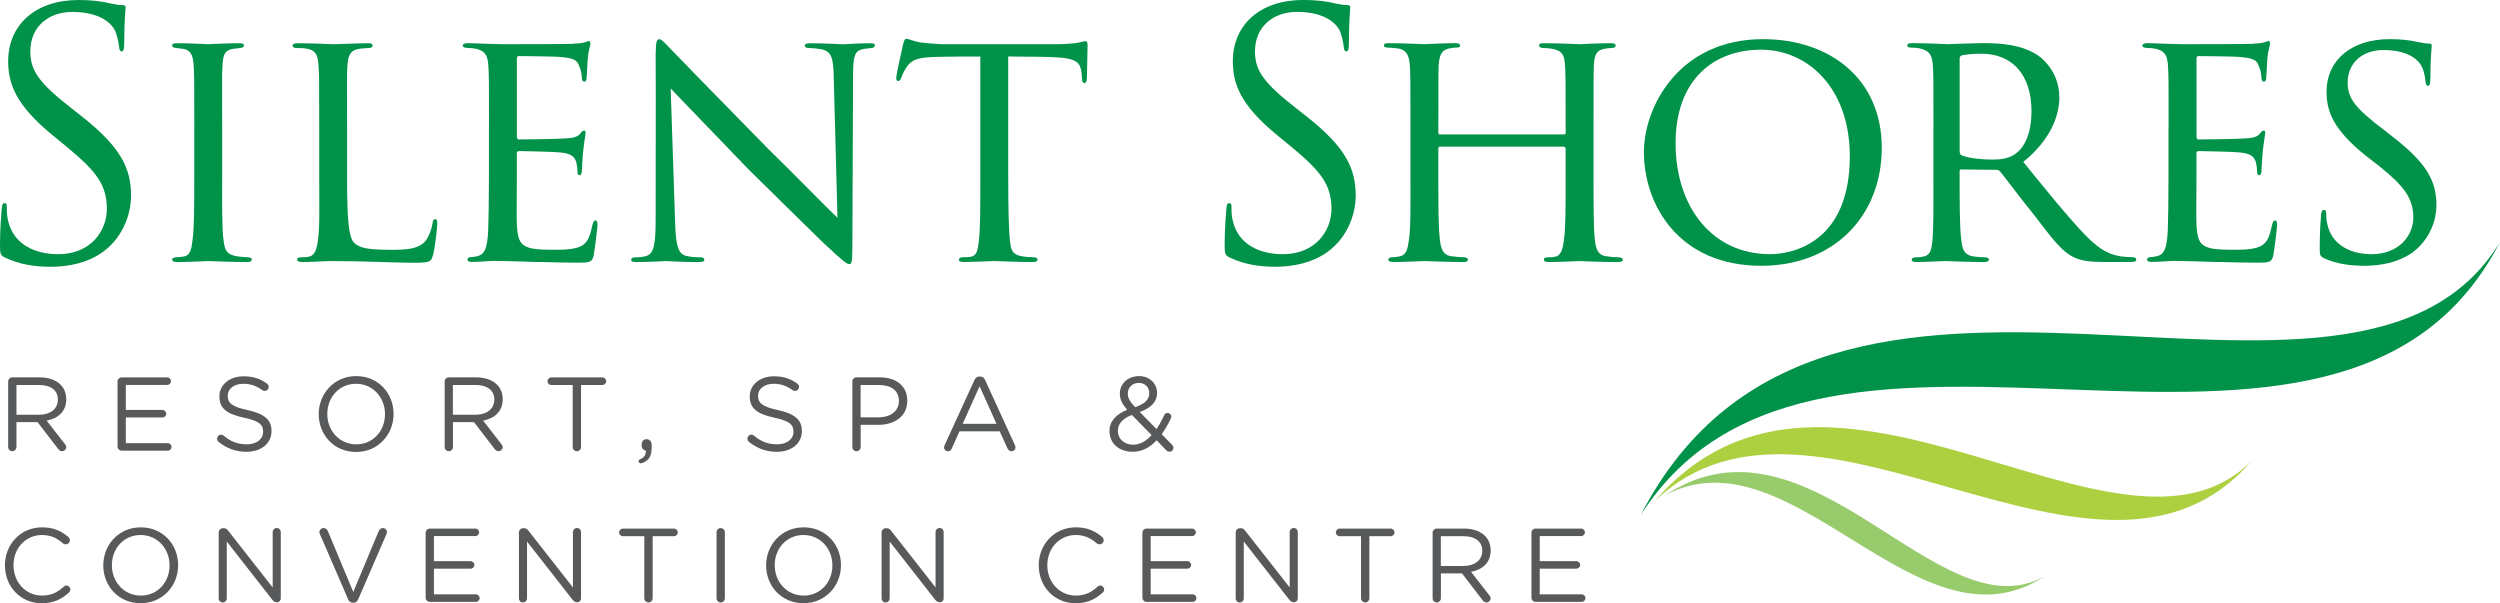 <svg xmlns="http://www.w3.org/2000/svg" id="uuid-0d2bd88c-13a1-4e8b-adff-0d9d57a0413e" viewBox="0 0 645.55 155.76"><defs><style>.uuid-63edff47-f875-4e95-ac88-3d8612b3603e{fill:#009248;}.uuid-9fff278b-26ef-4a0a-89c1-36a867105261{fill:#97cb6c;}.uuid-f9b8d3fe-01b1-4e9f-a597-b068bc539bf2{fill:#acd03f;}.uuid-cab079bf-2353-4af5-846e-ad6b7bf87ff5{fill:#58595b;}</style></defs><g id="uuid-c9f24695-f74c-4fa2-b684-01d25af64d91"><path class="uuid-63edff47-f875-4e95-ac88-3d8612b3603e" d="M423.66,133c48.11-93.32,183.82-7.85,221.88-70.5-41.66,80.84-175.14-2.6-221.88,70.5h0Z"></path><path class="uuid-f9b8d3fe-01b1-4e9f-a597-b068bc539bf2" d="M427.25,129.43c45.41-52.7,120,24.01,154.2-10.45-39.33,45.64-112.76-29.4-154.2,10.45h0Z"></path><path class="uuid-9fff278b-26ef-4a0a-89c1-36a867105261" d="M429.97,127.89c37.4-24.78,70.67,36.32,97.96,20.92-32.41,21.47-65.25-38.39-97.96-20.92h0Z"></path></g><g id="uuid-696d9a8d-3428-472f-961f-d8bd53b08610"><path class="uuid-cab079bf-2353-4af5-846e-ad6b7bf87ff5" d="M2.11,98.52c0-.6,.49-1.08,1.06-1.08h7.09c2.33,0,4.2,.7,5.39,1.89,.92,.92,1.46,2.25,1.46,3.74v.05c0,3.11-2.11,4.93-5.06,5.49l4.71,6.06c.22,.24,.35,.49,.35,.78,0,.57-.54,1.06-1.08,1.06-.43,0-.76-.24-1-.57l-5.33-6.93H4.25v6.42c0,.6-.49,1.08-1.08,1.08s-1.06-.49-1.06-1.08v-16.92Zm7.96,8.58c2.84,0,4.87-1.46,4.87-3.9v-.05c0-2.33-1.79-3.74-4.85-3.74H4.25v7.69h5.82Z"></path><path class="uuid-cab079bf-2353-4af5-846e-ad6b7bf87ff5" d="M30.35,115.31v-16.78c0-.6,.49-1.08,1.06-1.08h11.77c.54,0,.97,.43,.97,.97s-.43,.97-.97,.97h-10.69v6.47h9.47c.54,0,.97,.46,.97,.97,0,.54-.43,.97-.97,.97h-9.47v6.63h10.83c.54,0,.97,.43,.97,.97s-.43,.97-.97,.97h-11.91c-.57,0-1.06-.49-1.06-1.08Z"></path><path class="uuid-cab079bf-2353-4af5-846e-ad6b7bf87ff5" d="M56.47,114.11c-.24-.16-.41-.46-.41-.81,0-.6,.46-1.06,1.03-1.06,.27,0,.51,.11,.65,.24,1.79,1.52,3.57,2.25,5.98,2.25,2.54,0,4.22-1.35,4.22-3.22v-.05c0-1.76-.95-2.76-4.93-3.6-4.36-.95-6.36-2.35-6.36-5.47v-.05c0-2.98,2.63-5.17,6.23-5.17,2.49,0,4.3,.62,6.04,1.87,.22,.16,.46,.46,.46,.87,0,.57-.46,1.03-1.03,1.03-.24,0-.43-.05-.62-.19-1.6-1.16-3.14-1.65-4.9-1.65-2.46,0-4.03,1.35-4.03,3.06v.05c0,1.79,.97,2.79,5.14,3.68,4.22,.92,6.17,2.46,6.17,5.36v.05c0,3.25-2.71,5.36-6.47,5.36-2.76,0-5.06-.87-7.17-2.54Z"></path><path class="uuid-cab079bf-2353-4af5-846e-ad6b7bf87ff5" d="M82.3,106.97v-.05c0-5.22,3.92-9.8,9.69-9.8s9.64,4.52,9.64,9.74v.05c0,5.22-3.93,9.8-9.69,9.8s-9.64-4.52-9.64-9.74Zm17.11,0v-.05c0-4.3-3.14-7.82-7.47-7.82s-7.42,3.46-7.42,7.77v.05c0,4.3,3.14,7.82,7.47,7.82s7.42-3.46,7.42-7.77Z"></path><path class="uuid-cab079bf-2353-4af5-846e-ad6b7bf87ff5" d="M114.81,98.52c0-.6,.49-1.08,1.06-1.08h7.09c2.33,0,4.2,.7,5.39,1.89,.92,.92,1.46,2.25,1.46,3.74v.05c0,3.11-2.11,4.93-5.06,5.49l4.71,6.06c.22,.24,.35,.49,.35,.78,0,.57-.54,1.06-1.08,1.06-.43,0-.76-.24-1-.57l-5.33-6.93h-5.44v6.42c0,.6-.49,1.08-1.08,1.08s-1.06-.49-1.06-1.08v-16.92Zm7.96,8.58c2.84,0,4.87-1.46,4.87-3.9v-.05c0-2.33-1.79-3.74-4.85-3.74h-5.85v7.69h5.82Z"></path><path class="uuid-cab079bf-2353-4af5-846e-ad6b7bf87ff5" d="M147.86,99.42h-5.49c-.54,0-1-.43-1-.97s.46-1,1-1h13.16c.54,0,1,.46,1,1s-.46,.97-1,.97h-5.49v16.02c0,.6-.49,1.08-1.08,1.08s-1.08-.49-1.08-1.08v-16.02Z"></path><path class="uuid-cab079bf-2353-4af5-846e-ad6b7bf87ff5" d="M165.24,118.61c1.11-.49,1.57-1.16,1.52-2.22-.57-.14-1.06-.57-1.06-1.3v-.43c0-.7,.51-1.25,1.25-1.25,.78,0,1.33,.6,1.33,1.49v.51c0,1.62-.35,2.63-.97,3.25-.57,.57-1.41,.97-1.84,.97-.35,0-.57-.22-.57-.54,0-.22,.14-.41,.35-.49Z"></path><path class="uuid-cab079bf-2353-4af5-846e-ad6b7bf87ff5" d="M193.42,114.11c-.24-.16-.41-.46-.41-.81,0-.6,.46-1.06,1.03-1.06,.27,0,.51,.11,.65,.24,1.79,1.52,3.57,2.25,5.98,2.25,2.54,0,4.22-1.35,4.22-3.22v-.05c0-1.76-.95-2.76-4.93-3.6-4.36-.95-6.36-2.35-6.36-5.47v-.05c0-2.98,2.63-5.17,6.23-5.17,2.49,0,4.3,.62,6.04,1.87,.22,.16,.46,.46,.46,.87,0,.57-.46,1.03-1.03,1.03-.24,0-.43-.05-.62-.19-1.6-1.16-3.14-1.65-4.9-1.65-2.46,0-4.03,1.35-4.03,3.06v.05c0,1.79,.97,2.79,5.14,3.68,4.22,.92,6.17,2.46,6.17,5.36v.05c0,3.25-2.71,5.36-6.47,5.36-2.76,0-5.06-.87-7.17-2.54Z"></path><path class="uuid-cab079bf-2353-4af5-846e-ad6b7bf87ff5" d="M220.09,98.52c0-.6,.49-1.08,1.06-1.08h6.04c4.28,0,7.09,2.27,7.09,6.01v.05c0,4.09-3.41,6.2-7.44,6.2h-4.6v5.74c0,.6-.49,1.08-1.08,1.08s-1.06-.49-1.06-1.08v-16.92Zm6.82,9.23c3.14,0,5.2-1.68,5.2-4.17v-.05c0-2.71-2.03-4.11-5.09-4.11h-4.79v8.34h4.68Z"></path><path class="uuid-cab079bf-2353-4af5-846e-ad6b7bf87ff5" d="M243.91,114.98l7.69-16.81c.27-.6,.68-.95,1.35-.95h.11c.65,0,1.08,.35,1.33,.95l7.69,16.78c.08,.19,.14,.38,.14,.54,0,.57-.46,1.03-1.03,1.03-.51,0-.87-.35-1.06-.78l-1.98-4.36h-10.39l-1.98,4.41c-.19,.46-.54,.73-1.03,.73-.54,0-.97-.43-.97-.97,0-.16,.03-.35,.14-.57Zm13.4-5.55l-4.36-9.69-4.36,9.69h8.72Z"></path><path class="uuid-cab079bf-2353-4af5-846e-ad6b7bf87ff5" d="M301.13,116.25l-2.46-2.57c-1.73,1.87-3.76,2.98-6.23,2.98-3.41,0-5.95-2.14-5.95-5.31v-.05c0-2.52,1.68-4.33,4.57-5.47-1.3-1.52-1.89-2.68-1.89-4.17v-.05c0-2.49,2-4.49,5.01-4.49,2.65,0,4.6,1.92,4.6,4.28v.05c0,2.41-1.71,3.95-4.47,4.93l4.33,4.41c.7-1.06,1.38-2.27,1.98-3.6,.11-.22,.38-.57,.87-.57,.54,0,.97,.43,.97,.97,0,.14-.05,.32-.14,.49-.7,1.49-1.49,2.87-2.36,4.03l2.63,2.68c.24,.27,.41,.46,.41,.84,0,.57-.43,1-1,1-.38,0-.6-.14-.87-.38Zm-3.76-3.9l-5.09-5.2c-2.52,.92-3.63,2.46-3.63,4.06v.05c0,2.03,1.62,3.57,3.95,3.57,1.81,0,3.38-.95,4.76-2.49Zm-.6-10.8v-.05c0-1.52-1.14-2.63-2.68-2.63-1.71,0-2.87,1.19-2.87,2.73v.05c0,1.11,.46,1.95,1.89,3.49,2.41-.81,3.65-1.95,3.65-3.6Z"></path><path class="uuid-cab079bf-2353-4af5-846e-ad6b7bf87ff5" d="M1.27,146.02v-.05c0-5.36,4.01-9.8,9.58-9.8,3.06,0,5.01,1,6.77,2.46,.22,.19,.43,.49,.43,.87,0,.57-.51,1.06-1.08,1.06-.3,0-.54-.14-.7-.24-1.46-1.3-3.11-2.17-5.44-2.17-4.2,0-7.34,3.41-7.34,7.77v.05c0,4.38,3.17,7.82,7.34,7.82,2.35,0,4.01-.81,5.63-2.3,.16-.16,.41-.3,.68-.3,.54,0,1.03,.49,1.03,1.03,0,.32-.16,.6-.35,.76-1.87,1.71-3.92,2.79-7.04,2.79-5.47,0-9.5-4.3-9.5-9.74Z"></path><path class="uuid-cab079bf-2353-4af5-846e-ad6b7bf87ff5" d="M26.67,146.02v-.05c0-5.22,3.92-9.8,9.69-9.8s9.64,4.52,9.64,9.74v.05c0,5.22-3.93,9.8-9.69,9.8s-9.64-4.52-9.64-9.74Zm17.11,0v-.05c0-4.3-3.14-7.82-7.47-7.82s-7.42,3.46-7.42,7.77v.05c0,4.3,3.14,7.82,7.47,7.82s7.42-3.46,7.42-7.77Z"></path><path class="uuid-cab079bf-2353-4af5-846e-ad6b7bf87ff5" d="M56.47,137.46c0-.57,.49-1.06,1.06-1.06h.3c.49,0,.79,.24,1.08,.62l11.5,14.67v-14.29c0-.57,.46-1.06,1.06-1.06s1.03,.49,1.03,1.06v17.11c0,.57-.41,1-.97,1h-.11c-.46,0-.79-.27-1.11-.65l-11.75-15.02v14.67c0,.57-.46,1.06-1.06,1.06s-1.03-.49-1.03-1.06v-17.05Z"></path><path class="uuid-cab079bf-2353-4af5-846e-ad6b7bf87ff5" d="M89.9,154.76l-7.31-16.86c-.08-.16-.11-.3-.11-.49,0-.54,.49-1.06,1.08-1.06,.54,0,.92,.35,1.11,.81l6.55,15.7,6.58-15.75c.19-.38,.57-.76,1.06-.76,.6,0,1.06,.49,1.06,1.03,0,.16-.03,.3-.08,.43l-7.34,16.94c-.24,.54-.62,.89-1.25,.89h-.11c-.62,0-1.03-.35-1.25-.89Z"></path><path class="uuid-cab079bf-2353-4af5-846e-ad6b7bf87ff5" d="M109.91,154.35v-16.78c0-.6,.49-1.08,1.06-1.08h11.77c.54,0,.97,.43,.97,.97s-.43,.97-.97,.97h-10.69v6.47h9.47c.54,0,.97,.46,.97,.97,0,.54-.43,.97-.97,.97h-9.47v6.63h10.83c.54,0,.97,.43,.97,.97s-.43,.97-.97,.97h-11.91c-.57,0-1.06-.49-1.06-1.08Z"></path><path class="uuid-cab079bf-2353-4af5-846e-ad6b7bf87ff5" d="M134,137.46c0-.57,.49-1.06,1.06-1.06h.3c.49,0,.78,.24,1.08,.62l11.5,14.67v-14.29c0-.57,.46-1.06,1.06-1.06s1.03,.49,1.03,1.06v17.11c0,.57-.41,1-.97,1h-.11c-.46,0-.78-.27-1.11-.65l-11.75-15.02v14.67c0,.57-.46,1.06-1.06,1.06s-1.03-.49-1.03-1.06v-17.05Z"></path><path class="uuid-cab079bf-2353-4af5-846e-ad6b7bf87ff5" d="M166.35,138.46h-5.49c-.54,0-1-.43-1-.97s.46-1,1-1h13.16c.54,0,1,.46,1,1s-.46,.97-1,.97h-5.49v16.02c0,.6-.49,1.08-1.08,1.08s-1.08-.49-1.08-1.08v-16.02Z"></path><path class="uuid-cab079bf-2353-4af5-846e-ad6b7bf87ff5" d="M185.03,137.44c0-.6,.49-1.08,1.06-1.08s1.08,.49,1.08,1.08v17.05c0,.6-.49,1.08-1.08,1.08s-1.06-.49-1.06-1.08v-17.05Z"></path><path class="uuid-cab079bf-2353-4af5-846e-ad6b7bf87ff5" d="M197.83,146.02v-.05c0-5.22,3.92-9.8,9.69-9.8s9.64,4.52,9.64,9.74v.05c0,5.22-3.93,9.8-9.69,9.8s-9.64-4.52-9.64-9.74Zm17.11,0v-.05c0-4.3-3.14-7.82-7.47-7.82s-7.42,3.46-7.42,7.77v.05c0,4.3,3.14,7.82,7.47,7.82s7.42-3.46,7.42-7.77Z"></path><path class="uuid-cab079bf-2353-4af5-846e-ad6b7bf87ff5" d="M227.64,137.46c0-.57,.49-1.06,1.06-1.06h.3c.49,0,.78,.24,1.08,.62l11.5,14.67v-14.29c0-.57,.46-1.06,1.06-1.06s1.03,.49,1.03,1.06v17.11c0,.57-.41,1-.97,1h-.11c-.46,0-.78-.27-1.11-.65l-11.75-15.02v14.67c0,.57-.46,1.06-1.06,1.06s-1.03-.49-1.03-1.06v-17.05Z"></path><path class="uuid-cab079bf-2353-4af5-846e-ad6b7bf87ff5" d="M268.22,146.02v-.05c0-5.36,4.01-9.8,9.58-9.8,3.06,0,5.01,1,6.77,2.46,.22,.19,.43,.49,.43,.87,0,.57-.51,1.06-1.08,1.06-.3,0-.54-.14-.7-.24-1.46-1.3-3.11-2.17-5.44-2.17-4.2,0-7.34,3.41-7.34,7.77v.05c0,4.38,3.17,7.82,7.34,7.82,2.35,0,4.01-.81,5.63-2.3,.16-.16,.41-.3,.68-.3,.54,0,1.03,.49,1.03,1.03,0,.32-.16,.6-.35,.76-1.87,1.71-3.93,2.79-7.04,2.79-5.47,0-9.5-4.3-9.5-9.74Z"></path><path class="uuid-cab079bf-2353-4af5-846e-ad6b7bf87ff5" d="M294.99,154.35v-16.78c0-.6,.49-1.08,1.06-1.08h11.77c.54,0,.97,.43,.97,.97s-.43,.97-.97,.97h-10.69v6.47h9.47c.54,0,.97,.46,.97,.97,0,.54-.43,.97-.97,.97h-9.47v6.63h10.83c.54,0,.97,.43,.97,.97s-.43,.97-.97,.97h-11.91c-.57,0-1.06-.49-1.06-1.08Z"></path><path class="uuid-cab079bf-2353-4af5-846e-ad6b7bf87ff5" d="M319.08,137.46c0-.57,.49-1.06,1.06-1.06h.3c.49,0,.78,.24,1.08,.62l11.5,14.67v-14.29c0-.57,.46-1.06,1.06-1.06s1.03,.49,1.03,1.06v17.11c0,.57-.41,1-.97,1h-.11c-.46,0-.78-.27-1.11-.65l-11.75-15.02v14.67c0,.57-.46,1.06-1.06,1.06s-1.03-.49-1.03-1.06v-17.05Z"></path><path class="uuid-cab079bf-2353-4af5-846e-ad6b7bf87ff5" d="M351.43,138.46h-5.49c-.54,0-1-.43-1-.97s.46-1,1-1h13.15c.54,0,1,.46,1,1s-.46,.97-1,.97h-5.49v16.02c0,.6-.49,1.08-1.08,1.08s-1.08-.49-1.08-1.08v-16.02Z"></path><path class="uuid-cab079bf-2353-4af5-846e-ad6b7bf87ff5" d="M369.92,137.57c0-.6,.49-1.08,1.06-1.08h7.09c2.33,0,4.2,.7,5.39,1.89,.92,.92,1.46,2.25,1.46,3.74v.05c0,3.11-2.11,4.93-5.06,5.49l4.71,6.06c.22,.24,.35,.49,.35,.78,0,.57-.54,1.06-1.08,1.06-.43,0-.76-.24-1-.57l-5.33-6.93h-5.44v6.42c0,.6-.49,1.08-1.08,1.08s-1.06-.49-1.06-1.08v-16.92Zm7.96,8.58c2.84,0,4.87-1.46,4.87-3.9v-.05c0-2.33-1.79-3.74-4.85-3.74h-5.85v7.69h5.82Z"></path><path class="uuid-cab079bf-2353-4af5-846e-ad6b7bf87ff5" d="M395.45,154.35v-16.78c0-.6,.49-1.08,1.06-1.08h11.77c.54,0,.97,.43,.97,.97s-.43,.97-.97,.97h-10.69v6.47h9.47c.54,0,.97,.46,.97,.97,0,.54-.43,.97-.97,.97h-9.47v6.63h10.83c.54,0,.97,.43,.97,.97s-.43,.97-.97,.97h-11.91c-.57,0-1.06-.49-1.06-1.08Z"></path></g><g id="uuid-c9d84486-1e05-46a4-ba0c-f8a2a7e2163b"><path class="uuid-63edff47-f875-4e95-ac88-3d8612b3603e" d="M1.32,66.52c-1.23-.62-1.32-.97-1.32-3.34,0-4.39,.35-7.91,.44-9.31,.09-.97,.26-1.41,.7-1.41,.53,0,.62,.26,.62,.97,0,.79,0,2.02,.26,3.25,1.32,6.5,7.12,8.96,13,8.96,8.44,0,12.57-6.06,12.57-11.69,0-6.06-2.55-9.58-10.1-15.82l-3.95-3.25C4.22,27.24,2.11,21.79,2.11,15.82,2.11,6.41,9.14,0,20.3,0c3.43,0,5.97,.35,8.17,.88,1.67,.35,2.37,.44,3.08,.44s.88,.18,.88,.62-.35,3.34-.35,9.31c0,1.41-.18,2.02-.62,2.02-.53,0-.62-.44-.7-1.14-.09-1.05-.62-3.43-1.14-4.39-.53-.97-2.9-4.66-10.98-4.66-6.06,0-10.81,3.78-10.81,10.19,0,5.01,2.28,8.17,10.72,14.76l2.46,1.93c10.37,8.17,12.83,13.62,12.83,20.65,0,3.6-1.41,10.28-7.47,14.59-3.78,2.64-8.52,3.69-13.27,3.69-4.13,0-8.17-.62-11.77-2.37Z"></path><path class="uuid-63edff47-f875-4e95-ac88-3d8612b3603e" d="M50.17,32.77c0-11.6,0-13.71-.18-16.08s-.7-3.69-2.55-4.04c-.88-.18-1.49-.18-2.02-.26-.62-.09-.97-.26-.97-.62,0-.44,.35-.62,1.32-.62,2.72,0,7.73,.26,8,.26,.35,0,5.45-.26,7.91-.26,.88,0,1.32,.18,1.32,.62,0,.35-.26,.53-.97,.62-.53,.09-.97,.09-1.58,.18-2.55,.35-2.81,1.67-2.99,4.22-.18,2.37-.09,4.39-.09,15.99v13.18c0,6.77-.09,12.92,.35,16.08,.35,2.55,.7,3.51,2.99,4.04,1.14,.26,2.99,.35,3.34,.35,.79,.09,.97,.26,.97,.62s-.35,.62-1.23,.62c-4.48,0-9.58-.26-10.02-.26-.26,0-5.45,.26-7.91,.26-.79,0-1.41-.18-1.41-.62,0-.35,.35-.62,1.14-.62,.44,0,1.41-.09,2.11-.26,1.49-.35,1.76-2.11,2.02-4.22,.44-3.16,.44-9.4,.44-15.99v-13.18Z"></path><path class="uuid-63edff47-f875-4e95-ac88-3d8612b3603e" d="M89.63,46.13c0,10.1,.35,15.2,1.85,16.61,1.41,1.23,3.16,1.76,9.23,1.76,3.87,0,7.38,0,9.31-2.46,.88-1.32,1.49-3.08,1.67-4.39,.09-.7,.26-1.05,.7-1.05,.35,0,.53,.26,.53,1.14s-.53,5.89-1.05,7.91c-.53,1.76-.44,2.2-4.66,2.2-5.97,0-12.57-.44-21.35-.44-2.9,0-4.66,.26-7.73,.26-.88,0-1.41-.18-1.41-.7,0-.26,.26-.53,.97-.53s1.41,0,2.11-.18c1.49-.26,2.02-2.02,2.28-4.13,.53-3.34,.35-9.4,.35-16.17v-13.18c0-11.6,0-13.53-.18-15.9-.18-2.46-.53-4.04-3.51-4.39-.53-.09-1.49-.09-2.2-.09-.62,0-.97-.26-.97-.62,0-.44,.44-.62,1.32-.62,3.69,0,8.96,.26,9.14,.26,1.23,0,6.59-.26,9.05-.26,.88,0,1.14,.26,1.14,.62s-.44,.62-.97,.62c-.62,0-1.49,.09-2.37,.18-2.46,.35-2.99,1.76-3.16,4.31-.18,2.37-.09,4.31-.09,15.9v13.36Z"></path><path class="uuid-63edff47-f875-4e95-ac88-3d8612b3603e" d="M126.27,32.77c0-11.51,0-13.62-.18-15.99-.18-2.46-.79-3.69-3.34-4.22-.53-.09-1.41-.18-2.11-.18-.62,0-1.14-.26-1.14-.53,0-.53,.44-.7,1.32-.7,1.76,0,4.13,.18,9.05,.26,.44,0,16.08,0,17.84-.09,1.76-.09,2.72-.18,3.43-.44,.53-.18,.62-.26,.97-.26,.18,0,.35,.18,.35,.62,0,.53-.53,1.76-.7,3.95-.09,1.49-.18,2.9-.26,4.57,0,.79-.18,1.32-.62,1.32s-.62-.35-.62-.97c-.09-1.32-.35-2.2-.62-2.81-.53-1.76-1.32-2.37-5.71-2.64-1.14-.09-9.84-.18-10.02-.18-.26,0-.44,.18-.44,.7v19.95c0,.53,.09,.88,.53,.88,1.05,0,10.02-.09,11.86-.26,2.02-.09,3.34-.35,4.04-1.32,.35-.53,.62-.7,.97-.7,.18,0,.35,.09,.35,.53s-.35,2.11-.62,4.66c-.26,2.46-.26,4.22-.35,5.36-.09,.7-.26,.97-.62,.97-.44,0-.53-.53-.53-1.14,0-.53-.09-1.41-.26-2.11-.35-1.14-.88-2.37-4.22-2.64-2.02-.18-9.14-.35-10.54-.35-.53,0-.62,.26-.62,.62v6.41c0,2.72-.09,10.46,0,11.95,.18,3.25,.62,4.92,2.46,5.71,1.32,.62,3.43,.79,6.41,.79,1.67,0,4.48,.09,6.68-.53,2.64-.79,3.25-2.55,3.95-5.8,.18-.88,.44-1.23,.79-1.23,.53,0,.53,.79,.53,1.32,0,.62-.7,6.15-.97,7.64-.35,1.76-.97,1.93-3.87,1.93-5.8,0-8.26-.18-11.33-.18-3.08-.09-7.12-.26-10.37-.26-2.02,0-3.69,.26-5.8,.26-.79,0-1.23-.18-1.23-.62,0-.35,.35-.62,.79-.62,.53,0,1.14-.09,1.76-.26,1.58-.35,2.64-1.49,2.81-6.94,.09-2.99,.18-6.59,.18-13.27v-13.18Z"></path><path class="uuid-63edff47-f875-4e95-ac88-3d8612b3603e" d="M169.32,13.71c0-2.72,.26-3.6,.97-3.6,.62,0,2.11,1.76,2.72,2.37,.79,.88,13,13.36,25.31,25.92,6.85,6.68,15.64,15.73,17.93,17.84l-.97-36.55c-.09-4.74-.62-6.33-2.99-6.94-1.49-.26-2.81-.35-3.43-.35-.88,0-1.05-.35-1.05-.7,0-.44,.7-.53,1.58-.53,3.78,0,7.47,.26,8.26,.26,.88,0,3.6-.26,7.03-.26,.97,0,1.23,.09,1.23,.53,0,.35-.26,.62-.79,.7s-1.23,.09-2.2,.26c-2.02,.44-2.64,1.32-2.64,6.59l-.18,44.11c0,4.39-.18,4.83-.79,4.83s-1.49-.62-5.8-4.66c-.35-.18-12.57-12.3-20.21-19.77-9.14-9.49-17.93-18.63-20.12-20.91l1.14,34.36c.18,6.06,.7,8.35,2.9,8.87,1.41,.35,2.9,.35,3.6,.35s1.05,.26,1.05,.62c0,.44-.44,.62-1.41,.62-4.74,0-7.91-.26-8.52-.26s-3.87,.26-7.64,.26c-.79,0-1.32-.09-1.32-.62,0-.35,.35-.62,1.23-.62,.62,0,1.58,0,2.72-.35,1.93-.62,2.37-2.99,2.37-9.4,0-41.91,.09-28.38,0-42.97Z"></path><path class="uuid-63edff47-f875-4e95-ac88-3d8612b3603e" d="M260.35,45.95c0,6.77,.09,13,.44,16.26,.26,2.11,.44,3.34,2.64,3.87,1.05,.26,2.72,.35,3.43,.35s1.05,.26,1.05,.53c0,.44-.26,.7-1.14,.7-4.48,0-9.67-.26-10.02-.26s-5.54,.26-7.82,.26c-.97,0-1.32-.18-1.32-.62,0-.26,.26-.62,.97-.62s1.23,0,1.93-.09c1.67-.26,1.93-1.32,2.28-4.31,.35-3.16,.35-9.49,.35-16.08V14.59c-2.9,0-7.56,0-11.07,.09-5.62,.09-6.85,.97-8.08,2.81-.79,1.23-1.14,2.28-1.32,2.72-.26,.62-.44,.7-.79,.7s-.44-.35-.44-.79c-.09-.53,1.23-6.33,1.76-8.7,.26-1.05,.53-1.41,.79-1.41,.62,0,2.28,.79,3.87,.97,3.08,.35,5.54,.44,5.62,.44h28.82c2.46,0,5.1-.18,6.33-.44,1.14-.26,1.41-.35,1.67-.35,.35,0,.53,.44,.53,.79,0,2.46-.18,8.26-.18,8.96,0,.79-.35,1.05-.62,1.05-.44,0-.62-.35-.62-1.05,0-.26,0-.35-.09-1.23-.35-3.51-1.49-4.39-10.37-4.48-3.34,0-6.06-.09-8.61-.09v31.37Z"></path><path class="uuid-63edff47-f875-4e95-ac88-3d8612b3603e" d="M317.55,66.52c-1.23-.62-1.32-.97-1.32-3.34,0-4.39,.35-7.91,.44-9.31,.09-.97,.26-1.41,.7-1.41,.53,0,.62,.26,.62,.97,0,.79,0,2.02,.26,3.25,1.32,6.5,7.12,8.96,13,8.96,8.44,0,12.56-6.06,12.56-11.69,0-6.06-2.55-9.58-10.1-15.82l-3.95-3.25c-9.31-7.64-11.42-13.09-11.42-19.07,0-9.4,7.03-15.82,18.19-15.82,3.43,0,5.97,.35,8.17,.88,1.67,.35,2.37,.44,3.08,.44s.88,.18,.88,.62-.35,3.34-.35,9.31c0,1.41-.18,2.02-.62,2.02-.53,0-.62-.44-.7-1.14-.09-1.05-.62-3.43-1.14-4.39-.53-.97-2.9-4.66-10.98-4.66-6.06,0-10.81,3.78-10.81,10.19,0,5.01,2.28,8.17,10.72,14.76l2.46,1.93c10.37,8.17,12.83,13.62,12.83,20.65,0,3.6-1.41,10.28-7.47,14.59-3.78,2.64-8.52,3.69-13.27,3.69-4.13,0-8.17-.62-11.77-2.37Z"></path><path class="uuid-63edff47-f875-4e95-ac88-3d8612b3603e" d="M403.75,34.71c.26,0,.53,0,.53-.44v-1.58c0-11.6,0-13.62-.18-15.99s-.53-3.6-3.43-4.13c-.62-.09-1.49-.18-2.2-.18-.62,0-1.05-.26-1.05-.62,0-.53,.44-.62,1.23-.62,3.69,0,8.87,.26,9.23,.26s5.27-.26,7.91-.26c.88,0,1.41,.09,1.41,.62,0,.26-.26,.62-.97,.62-.53,0-1.23,.09-1.76,.18-2.37,.35-2.72,1.76-2.9,4.22-.09,2.37-.09,4.39-.09,15.99v13.18c0,7.21,0,12.92,.35,16.08,.26,2.11,.7,3.87,2.99,4.13,1.14,.18,2.28,.26,3.08,.26,.7,0,1.14,.26,1.14,.62,0,.44-.44,.62-1.32,.62-4.39,0-9.49-.26-9.93-.26-.35,0-5.45,.26-7.82,.26-.88,0-1.32-.18-1.32-.7,0-.26,.26-.53,.97-.53s1.32,0,2.02-.18c1.49-.26,1.93-2.2,2.2-4.22,.44-3.16,.44-8.7,.44-15.82v-7.82c0-.35-.26-.53-.53-.53h-31.9c-.26,0-.44,.09-.44,.53v7.82c0,7.12,0,12.83,.44,15.99,.26,1.93,.7,3.69,2.99,3.95,1.14,.18,2.46,.26,3.16,.26,.62,0,1.05,.26,1.05,.62s-.35,.62-1.14,.62c-4.48,0-9.67-.26-10.1-.26-.26,0-5.62,.26-7.91,.26-.88,0-1.41-.18-1.41-.62,0-.26,.18-.62,.97-.62,.7,0,1.41-.09,2.11-.26,1.58-.35,1.93-2.02,2.2-3.95,.53-3.16,.44-9.05,.44-16.26v-13c0-11.6,0-13.88-.18-16.26-.18-2.28-.79-3.95-3.34-4.22-.79-.09-1.67-.18-2.37-.18-.62,0-.97-.26-.97-.53,0-.53,.44-.62,1.32-.62,3.78,0,8,.26,9.14,.26,.35,0,5.45-.26,7.91-.26,.88,0,1.32,.18,1.32,.62,0,.35-.35,.53-.88,.53s-.79,0-1.76,.18c-2.2,.35-2.72,1.85-2.9,4.31-.09,2.37-.09,4.31-.09,15.9v1.58c0,.44,.26,.44,.53,.44h31.81Z"></path><path class="uuid-63edff47-f875-4e95-ac88-3d8612b3603e" d="M424.49,39.28c0-11.69,9.05-29.17,30.75-29.17,17.4,0,30.67,10.37,30.67,28.03s-12.39,30.49-31.11,30.49c-21.53,0-30.31-15.99-30.31-29.35Zm53.16,1.05c0-17.66-10.9-27.5-22.93-27.5s-22.05,7.56-22.05,24.16,9.58,28.64,24.34,28.64c5.89,0,20.65-2.99,20.65-25.31Z"></path><path class="uuid-63edff47-f875-4e95-ac88-3d8612b3603e" d="M499.26,32.77c0-11.6,0-13.71-.18-16.08s-.79-3.69-3.51-4.22c-.53-.09-1.41-.18-2.11-.18-.62,0-.97-.18-.97-.53s.26-.62,1.05-.62c3.78,0,9.14,.26,9.31,.26,.79,0,6.77-.26,9.23-.26,4.92,0,10.28,.44,14.41,3.34,1.67,1.23,5.27,4.74,5.27,10.72,0,4.83-2.37,10.98-9.31,16.61,6.41,7.91,11.69,14.41,16.17,19.07,4.22,4.31,6.85,5.01,9.31,5.36,.62,.09,2.46,.18,2.72,.18,.7,0,.97,.26,.97,.62,0,.44-.35,.62-1.58,.62h-6.15c-4.13,0-6.06-.26-8-1.05-3.69-1.58-6.33-5.54-10.9-11.42-3.43-4.22-6.94-8.96-8.44-10.81-.35-.35-.53-.53-1.05-.53l-9.05-.09c-.35,0-.44,.09-.44,.44v1.23c0,7.03,0,13.44,.44,16.61,.26,2.11,.53,3.87,3.43,4.22,.88,.09,1.85,.18,2.55,.18,.79,0,1.14,.26,1.14,.53,0,.44-.35,.7-1.23,.7-4.57,0-9.49-.26-9.84-.26-1.41,0-5.27,.26-7.64,.26-.88,0-1.23-.18-1.23-.7,0-.26,.53-.53,1.05-.53,.62,0,1.23,0,1.93-.18,1.49-.26,2.02-1.23,2.28-3.34,.44-3.16,.35-10.37,.35-16.96v-13.18Zm6.77,6.24c0,.44,.09,.88,.44,1.05,1.14,.62,4.66,1.14,7.82,1.14,1.85,0,4.04-.09,5.89-1.32,2.64-1.67,4.39-5.54,4.39-11.16,0-9.58-5.1-14.85-12.92-14.85-2.2,0-4.04,.18-5.1,.44-.26,.09-.53,.35-.53,.79v23.9Z"></path><path class="uuid-63edff47-f875-4e95-ac88-3d8612b3603e" d="M559.98,32.77c0-11.51,0-13.62-.18-15.99-.18-2.46-.79-3.69-3.34-4.22-.53-.09-1.41-.18-2.11-.18-.62,0-1.14-.26-1.14-.53,0-.53,.44-.7,1.32-.7,1.76,0,4.13,.18,9.05,.26,.44,0,16.08,0,17.84-.09,1.76-.09,2.72-.18,3.43-.44,.53-.18,.62-.26,.97-.26,.18,0,.35,.18,.35,.62,0,.53-.53,1.76-.7,3.95-.09,1.49-.18,2.9-.26,4.57,0,.79-.18,1.32-.62,1.32s-.62-.35-.62-.97c-.09-1.32-.35-2.2-.62-2.81-.53-1.76-1.32-2.37-5.71-2.64-1.14-.09-9.84-.18-10.02-.18-.26,0-.44,.18-.44,.7v19.95c0,.53,.09,.88,.53,.88,1.05,0,10.02-.09,11.86-.26,2.02-.09,3.34-.35,4.04-1.32,.35-.53,.62-.7,.97-.7,.18,0,.35,.09,.35,.53s-.35,2.11-.62,4.66c-.26,2.46-.26,4.22-.35,5.36-.09,.7-.26,.97-.62,.97-.44,0-.53-.53-.53-1.14,0-.53-.09-1.41-.26-2.11-.35-1.14-.88-2.37-4.22-2.64-2.02-.18-9.14-.35-10.54-.35-.53,0-.62,.26-.62,.62v6.41c0,2.72-.09,10.46,0,11.95,.18,3.25,.62,4.92,2.46,5.71,1.32,.62,3.43,.79,6.41,.79,1.67,0,4.48,.09,6.68-.53,2.64-.79,3.25-2.55,3.95-5.8,.18-.88,.44-1.23,.79-1.23,.53,0,.53,.79,.53,1.32,0,.62-.7,6.15-.97,7.64-.35,1.76-.97,1.93-3.87,1.93-5.8,0-8.26-.18-11.34-.18-3.08-.09-7.12-.26-10.37-.26-2.02,0-3.69,.26-5.8,.26-.79,0-1.23-.18-1.23-.62,0-.35,.35-.62,.79-.62,.53,0,1.14-.09,1.76-.26,1.58-.35,2.64-1.49,2.81-6.94,.09-2.99,.18-6.59,.18-13.27v-13.18Z"></path><path class="uuid-63edff47-f875-4e95-ac88-3d8612b3603e" d="M600.14,66.69c-1.14-.53-1.14-.88-1.14-2.99,0-4.04,.26-7.03,.35-8.26,.09-.79,.26-1.23,.7-1.23s.62,.26,.62,.88c0,.53,0,1.58,.26,2.64,1.14,5.71,6.33,7.91,11.42,7.91,7.29,0,10.81-5.01,10.81-9.4,0-5.01-2.28-8.08-8.7-13.27l-3.51-2.72c-8.44-6.77-10.19-11.42-10.19-16.61,0-8.08,6.41-13.53,16.26-13.53,3.08,0,5.18,.26,7.12,.7,1.67,.35,2.37,.44,2.99,.44s.79,.18,.79,.53-.35,3.43-.35,8.52c0,1.32-.18,1.85-.62,1.85s-.53-.35-.62-.97c-.09-.79-.26-2.64-1.05-4.13-.44-.79-2.46-4.13-9.84-4.13-5.27,0-9.23,3.16-9.23,8.44,0,4.13,2.11,6.68,9.4,12.21l2.02,1.58c9.14,7.03,11.51,11.69,11.51,17.92,0,3.16-1.32,8.79-6.68,12.48-3.43,2.2-7.64,3.08-11.86,3.08-3.69,0-7.12-.44-10.46-1.93Z"></path></g></svg> 